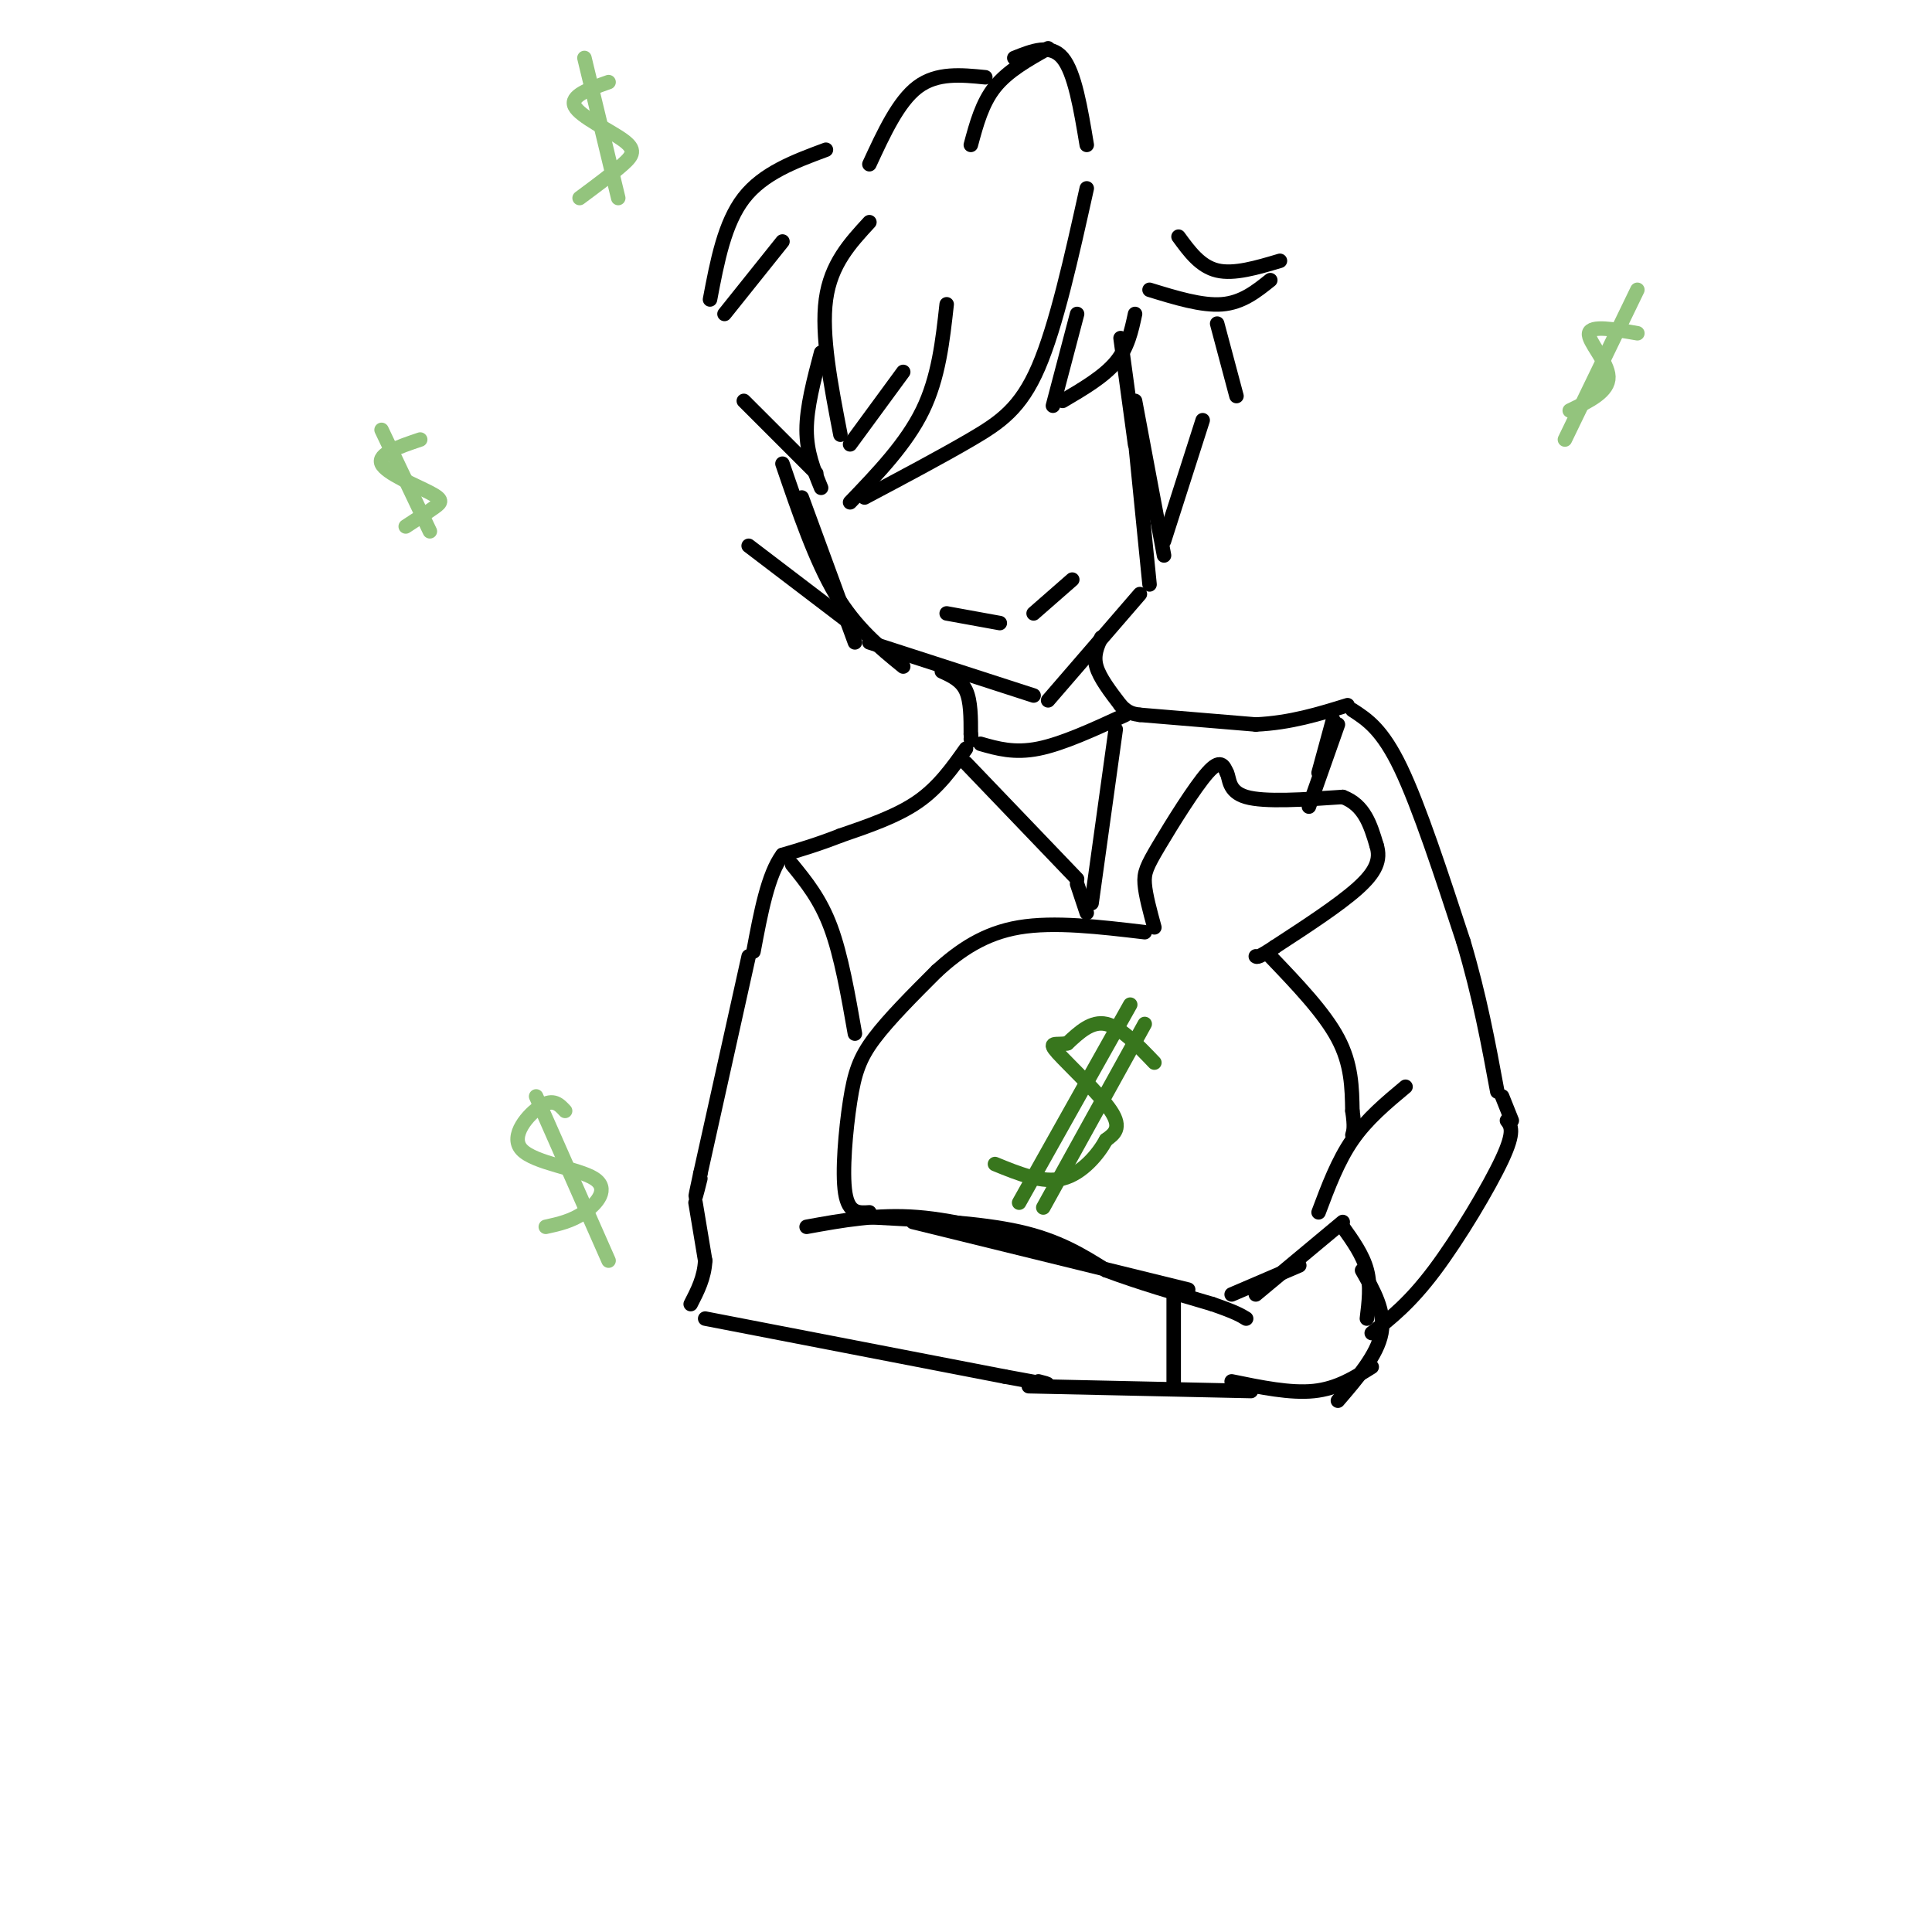 <svg viewBox='0 0 400 400' version='1.1' xmlns='http://www.w3.org/2000/svg' xmlns:xlink='http://www.w3.org/1999/xlink'><g fill='none' stroke='rgb(0,0,0)' stroke-width='3' stroke-linecap='round' stroke-linejoin='round'><path d='M225,39c-3.156,14.222 -6.311,28.444 -10,37c-3.689,8.556 -7.911,11.444 -14,15c-6.089,3.556 -14.044,7.778 -22,12'/><path d='M176,104c5.833,-6.083 11.667,-12.167 15,-19c3.333,-6.833 4.167,-14.417 5,-22'/><path d='M180,46c-4.000,4.333 -8.000,8.667 -9,16c-1.000,7.333 1.000,17.667 3,28'/><path d='M176,92c0.000,0.000 11.000,-15.000 11,-15'/><path d='M166,103c0.000,0.000 11.000,30.000 11,30'/><path d='M180,133c0.000,0.000 34.000,11.000 34,11'/><path d='M217,145c0.000,0.000 19.000,-22.000 19,-22'/><path d='M238,121c0.000,0.000 -3.000,-30.000 -3,-30'/><path d='M196,127c0.000,0.000 11.000,2.000 11,2'/><path d='M214,127c0.000,0.000 8.000,-7.000 8,-7'/><path d='M195,139c2.000,0.917 4.000,1.833 5,4c1.000,2.167 1.000,5.583 1,9'/><path d='M201,152c0.167,1.667 0.083,1.333 0,1'/><path d='M228,132c-0.833,1.833 -1.667,3.667 -1,6c0.667,2.333 2.833,5.167 5,8'/><path d='M232,146c1.500,1.667 2.750,1.833 4,2'/><path d='M200,155c-2.833,4.000 -5.667,8.000 -10,11c-4.333,3.000 -10.167,5.000 -16,7'/><path d='M174,173c-4.667,1.833 -8.333,2.917 -12,4'/><path d='M162,177c-3.000,4.000 -4.500,12.000 -6,20'/><path d='M155,198c0.000,0.000 -10.000,45.000 -10,45'/><path d='M145,243c-1.667,7.667 -0.833,4.333 0,1'/><path d='M144,249c0.000,0.000 2.000,12.000 2,12'/><path d='M146,261c-0.167,3.500 -1.583,6.250 -3,9'/><path d='M146,273c0.000,0.000 62.000,12.000 62,12'/><path d='M208,285c11.500,2.167 9.250,1.583 7,1'/><path d='M180,251c-2.155,0.155 -4.310,0.310 -5,-4c-0.690,-4.310 0.083,-13.083 1,-19c0.917,-5.917 1.976,-8.976 5,-13c3.024,-4.024 8.012,-9.012 13,-14'/><path d='M194,201c4.644,-4.222 9.756,-7.778 17,-9c7.244,-1.222 16.622,-0.111 26,1'/><path d='M239,192c-0.911,-3.345 -1.821,-6.690 -2,-9c-0.179,-2.310 0.375,-3.583 3,-8c2.625,-4.417 7.321,-11.976 10,-15c2.679,-3.024 3.339,-1.512 4,0'/><path d='M254,160c0.622,1.111 0.178,3.889 4,5c3.822,1.111 11.911,0.556 20,0'/><path d='M278,165c4.500,1.667 5.750,5.833 7,10'/><path d='M285,175c0.956,3.022 -0.156,5.578 -4,9c-3.844,3.422 -10.422,7.711 -17,12'/><path d='M264,196c-3.500,2.333 -3.750,2.167 -4,2'/><path d='M263,198c5.583,5.833 11.167,11.667 14,17c2.833,5.333 2.917,10.167 3,15'/><path d='M280,230c0.500,3.333 0.250,4.167 0,5'/><path d='M180,252c11.417,0.583 22.833,1.167 31,3c8.167,1.833 13.083,4.917 18,8'/><path d='M229,263c6.667,2.500 14.333,4.750 22,7'/><path d='M251,270c4.833,1.667 5.917,2.333 7,3'/><path d='M213,287c0.000,0.000 46.000,1.000 46,1'/><path d='M217,258c-9.333,-2.667 -18.667,-5.333 -27,-6c-8.333,-0.667 -15.667,0.667 -23,2'/><path d='M189,253c0.000,0.000 57.000,14.000 57,14'/><path d='M255,268c0.000,0.000 14.000,-6.000 14,-6'/><path d='M260,268c0.000,0.000 18.000,-15.000 18,-15'/><path d='M278,254c2.083,2.917 4.167,5.833 5,9c0.833,3.167 0.417,6.583 0,10'/><path d='M282,263c2.417,4.250 4.833,8.500 4,13c-0.833,4.500 -4.917,9.250 -9,14'/><path d='M284,283c-3.583,2.250 -7.167,4.500 -12,5c-4.833,0.500 -10.917,-0.750 -17,-2'/><path d='M236,148c0.000,0.000 24.000,2.000 24,2'/><path d='M260,150c7.167,-0.333 13.083,-2.167 19,-4'/><path d='M280,147c3.083,2.000 6.167,4.000 10,12c3.833,8.000 8.417,22.000 13,36'/><path d='M303,195c3.333,11.167 5.167,21.083 7,31'/><path d='M311,227c0.000,0.000 2.000,5.000 2,5'/><path d='M312,232c0.844,1.111 1.689,2.222 -1,8c-2.689,5.778 -8.911,16.222 -14,23c-5.089,6.778 -9.044,9.889 -13,13'/><path d='M291,225c-4.000,3.333 -8.000,6.667 -11,11c-3.000,4.333 -5.000,9.667 -7,15'/></g>
<g fill='none' stroke='rgb(56,118,29)' stroke-width='3' stroke-linecap='round' stroke-linejoin='round'><path d='M239,220c-3.500,-3.667 -7.000,-7.333 -10,-8c-3.000,-0.667 -5.500,1.667 -8,4'/><path d='M221,216c-2.357,0.429 -4.250,-0.500 -2,2c2.250,2.500 8.643,8.429 11,12c2.357,3.571 0.679,4.786 -1,6'/><path d='M229,236c-1.533,2.844 -4.867,6.956 -9,8c-4.133,1.044 -9.067,-0.978 -14,-3'/><path d='M234,208c0.000,0.000 -23.000,41.000 -23,41'/><path d='M237,212c0.000,0.000 -21.000,38.000 -21,38'/></g>
<g fill='none' stroke='rgb(0,0,0)' stroke-width='3' stroke-linecap='round' stroke-linejoin='round'><path d='M162,96c3.417,10.000 6.833,20.000 11,27c4.167,7.000 9.083,11.000 14,15'/><path d='M176,129c0.000,0.000 -21.000,-16.000 -21,-16'/><path d='M235,83c0.000,0.000 6.000,32.000 6,32'/><path d='M241,112c0.000,0.000 8.000,-25.000 8,-25'/><path d='M223,65c0.000,0.000 -5.000,19.000 -5,19'/><path d='M220,83c4.250,-2.500 8.500,-5.000 11,-8c2.500,-3.000 3.250,-6.500 4,-10'/><path d='M232,70c0.000,0.000 3.000,22.000 3,22'/><path d='M170,73c-1.500,5.667 -3.000,11.333 -3,16c0.000,4.667 1.500,8.333 3,12'/><path d='M169,98c0.000,0.000 -15.000,-15.000 -15,-15'/><path d='M238,60c5.417,1.667 10.833,3.333 15,3c4.167,-0.333 7.083,-2.667 10,-5'/><path d='M265,54c-4.750,1.417 -9.500,2.833 -13,2c-3.500,-0.833 -5.750,-3.917 -8,-7'/><path d='M252,67c0.000,0.000 4.000,15.000 4,15'/><path d='M210,12c3.750,-1.500 7.500,-3.000 10,0c2.500,3.000 3.750,10.500 5,18'/><path d='M217,10c-4.167,2.333 -8.333,4.667 -11,8c-2.667,3.333 -3.833,7.667 -5,12'/><path d='M204,16c-5.000,-0.500 -10.000,-1.000 -14,2c-4.000,3.000 -7.000,9.500 -10,16'/><path d='M164,179c2.917,3.583 5.833,7.167 8,13c2.167,5.833 3.583,13.917 5,22'/><path d='M276,149c0.000,0.000 -3.000,11.000 -3,11'/><path d='M203,154c3.500,1.000 7.000,2.000 12,1c5.000,-1.000 11.500,-4.000 18,-7'/><path d='M243,268c0.000,0.000 0.000,19.000 0,19'/><path d='M277,150c0.000,0.000 -6.000,17.000 -6,17'/><path d='M200,158c0.000,0.000 23.000,24.000 23,24'/><path d='M231,151c0.000,0.000 -5.000,36.000 -5,36'/><path d='M223,183c0.000,0.000 2.000,6.000 2,6'/><path d='M171,31c-6.500,2.417 -13.000,4.833 -17,10c-4.000,5.167 -5.500,13.083 -7,21'/><path d='M150,65c0.000,0.000 12.000,-15.000 12,-15'/></g>
<g fill='none' stroke='rgb(147,196,125)' stroke-width='3' stroke-linecap='round' stroke-linejoin='round'><path d='M87,91c-4.446,1.500 -8.893,3.000 -8,5c0.893,2.000 7.125,4.500 10,6c2.875,1.500 2.393,2.000 1,3c-1.393,1.000 -3.696,2.500 -6,4'/><path d='M79,89c0.000,0.000 10.000,21.000 10,21'/><path d='M339,69c-4.844,-0.844 -9.689,-1.689 -10,0c-0.311,1.689 3.911,5.911 4,9c0.089,3.089 -3.956,5.044 -8,7'/><path d='M339,60c0.000,0.000 -15.000,31.000 -15,31'/><path d='M126,17c-4.036,1.429 -8.071,2.857 -7,5c1.071,2.143 7.250,5.000 10,7c2.750,2.000 2.071,3.143 0,5c-2.071,1.857 -5.536,4.429 -9,7'/><path d='M121,12c0.000,0.000 7.000,29.000 7,29'/><path d='M117,230c-1.203,-1.311 -2.405,-2.622 -5,-1c-2.595,1.622 -6.582,6.177 -4,9c2.582,2.823 11.734,3.914 15,6c3.266,2.086 0.648,5.167 -2,7c-2.648,1.833 -5.324,2.416 -8,3'/><path d='M111,227c0.000,0.000 15.000,34.000 15,34'/></g>
</svg>